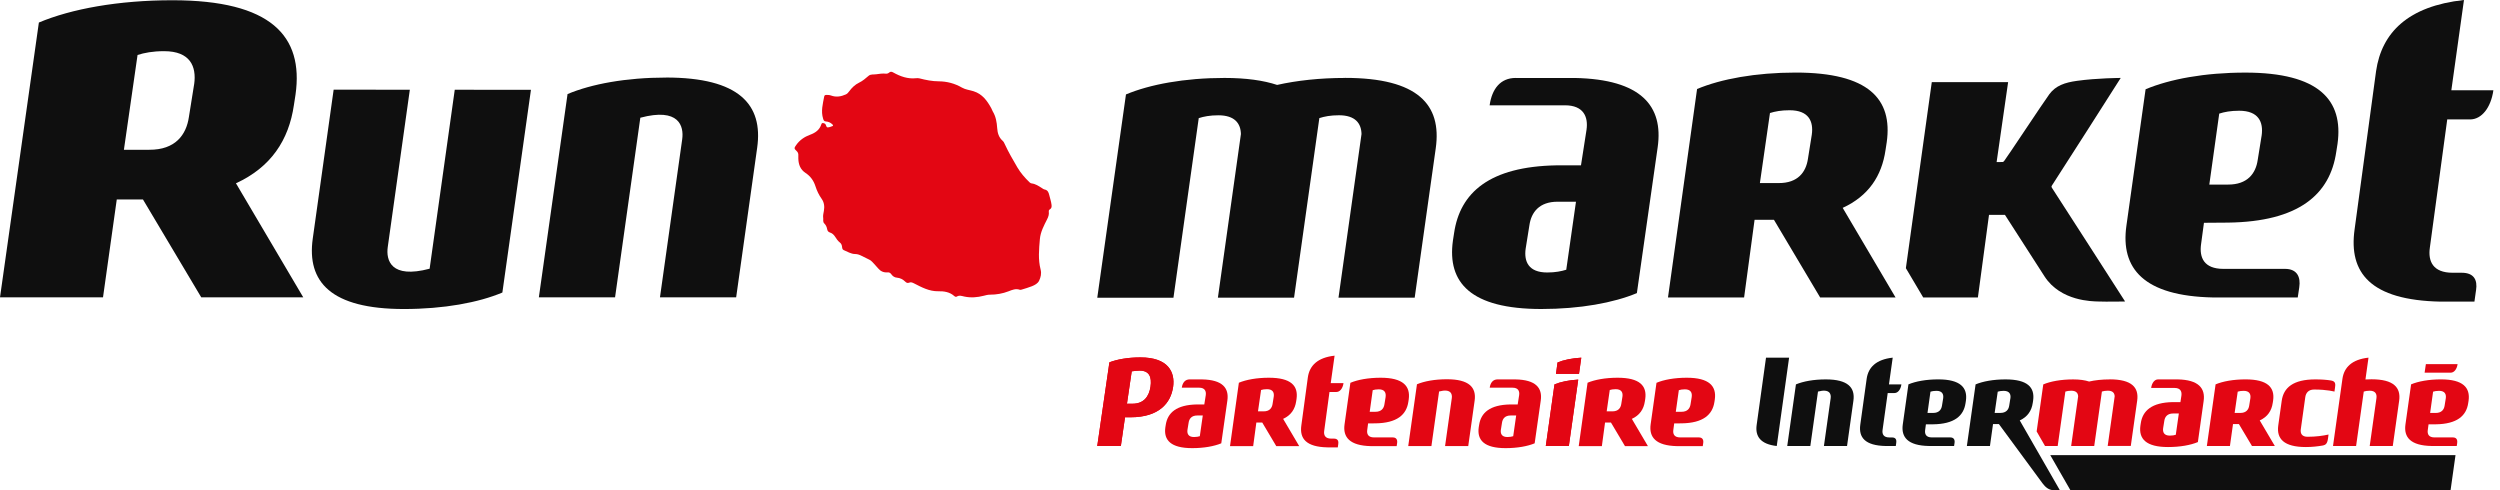 <svg xmlns="http://www.w3.org/2000/svg" width="153" height="30" viewBox="0 0 153 30" fill="none"><path d="M125.586 11.505C125.54 11.44 125.54 11.405 125.586 11.34C125.719 11.153 129.794 4.77 129.788 4.77C129.788 4.77 128.346 4.775 127.109 4.948C126.367 5.051 125.811 5.239 125.42 5.766C125.064 6.25 122.811 9.658 122.667 9.834C122.641 9.866 122.606 9.91 122.572 9.913C122.469 9.924 122.193 9.917 122.193 9.917L122.897 5.028H118.225L116.639 16.412L117.702 18.206H121.047L121.727 13.151H122.704C122.704 13.151 125.039 16.783 125.122 16.911C126.113 18.452 128.089 18.438 128.385 18.451C128.929 18.473 130.056 18.451 130.056 18.451C130.056 18.451 125.702 11.674 125.586 11.507V11.505Z" fill="#0F0F0F"></path><path d="M17.987 6.43L18.087 5.782C18.59 2.199 16.583 0.015 10.548 0.015C7.232 0.015 4.352 0.548 2.379 1.379L0 18.198H6.304L7.146 12.208H8.75L12.317 18.198H18.56L14.44 11.217C16.58 10.236 17.676 8.574 17.987 6.43ZM11.881 5.157L11.56 7.163C11.4 8.253 10.732 9.173 9.135 9.166H7.583L8.418 3.364C8.838 3.231 9.346 3.132 10.043 3.132C11.639 3.132 12.036 4.06 11.883 5.155" fill="#0F0F0F"></path><path d="M24.713 18.912C27.168 18.912 29.284 18.518 30.745 17.903L32.494 5.496L27.831 5.493L26.293 16.445C23.921 17.077 23.617 15.928 23.731 15.114L25.082 5.491L20.419 5.488L19.142 14.593C18.766 17.253 20.249 18.91 24.715 18.912" fill="#0F0F0F"></path><path d="M40.764 4.747C38.309 4.747 36.194 5.142 34.734 5.756L32.978 18.196H37.642L39.188 7.205C41.56 6.573 41.864 7.718 41.75 8.528L40.39 18.196H45.053L46.339 9.043C46.713 6.393 45.229 4.745 40.764 4.745" fill="#0F0F0F"></path><path d="M82.32 4.77C80.774 4.77 79.36 4.928 78.159 5.197C77.33 4.923 76.267 4.77 74.939 4.77C72.486 4.77 70.367 5.167 68.909 5.779L67.153 18.221H71.815L73.363 7.23C73.67 7.13 74.048 7.056 74.565 7.056C75.568 7.056 75.93 7.557 75.944 8.205L74.535 18.219H79.196L80.744 7.228C81.052 7.128 81.431 7.054 81.946 7.054C82.949 7.054 83.311 7.555 83.325 8.204L81.916 18.217H86.579L87.869 9.065C88.24 6.415 86.788 4.767 82.319 4.767" fill="#0F0F0F"></path><path d="M137.412 4.443C134.927 4.443 132.786 4.842 131.31 5.464L130.136 13.816C129.767 16.428 131.19 18.122 135.448 18.205H140.622L140.715 17.581C140.81 16.957 140.585 16.455 139.845 16.455H136.073C134.88 16.455 134.59 15.761 134.706 14.94L134.882 13.635L136.352 13.624C140.682 13.568 142.601 11.904 142.98 9.291L143.057 8.801C143.426 6.128 141.924 4.443 137.414 4.443M138.412 8.295L138.171 9.794C138.052 10.609 137.552 11.301 136.354 11.296H135.21L135.817 6.953C136.128 6.852 136.514 6.777 137.036 6.777C138.227 6.777 138.528 7.471 138.413 8.295" fill="#0F0F0F"></path><path d="M111.395 18.206H116.009L112.773 12.721C114.354 11.995 115.164 10.769 115.394 9.184L115.468 8.704C115.839 6.056 114.356 4.441 109.896 4.441C107.445 4.441 105.318 4.835 103.861 5.448L102.081 18.204H106.739L107.38 13.452H108.566L111.393 18.204L111.395 18.206ZM108.322 6.917C108.631 6.819 109.007 6.747 109.522 6.747C110.701 6.747 110.995 7.432 110.882 8.242L110.645 9.725C110.525 10.53 110.034 11.21 108.853 11.204H107.705L108.322 6.917Z" fill="#0F0F0F"></path><path d="M151.535 17.76C151.632 17.128 151.403 16.692 150.657 16.692H150.098C148.894 16.692 148.59 15.988 148.706 15.162L149.771 7.309H151.168C151.874 7.309 152.445 6.589 152.595 5.524H150.022L150.795 0C147.373 0.372 145.754 1.998 145.415 4.359L144.101 14.042C143.73 16.689 145.06 18.377 149.369 18.46H151.435L151.533 17.762L151.535 17.76Z" fill="#0F0F0F"></path><path d="M137.82 27.296H139.22L138.296 25.73C138.776 25.511 139.022 25.138 139.092 24.657L139.115 24.511C139.227 23.708 138.778 23.218 137.425 23.218C136.681 23.218 136.035 23.337 135.594 23.523L135.06 27.294H136.472L136.66 25.952H137.02L137.82 27.294V27.296ZM136.947 23.97C137.04 23.94 137.154 23.919 137.31 23.919C137.667 23.919 137.757 24.126 137.723 24.372L137.651 24.822C137.616 25.066 137.465 25.272 137.108 25.272H136.76L136.948 23.971L136.947 23.97Z" fill="#E30613"></path><path d="M119.618 27.108C119.646 26.922 119.58 26.77 119.358 26.77H118.229C117.872 26.77 117.784 26.563 117.819 26.317L117.865 25.971L118.306 25.968C119.603 25.952 120.177 25.453 120.291 24.671L120.314 24.523C120.425 23.722 119.975 23.218 118.624 23.218C117.879 23.218 117.238 23.337 116.796 23.523L116.45 25.98C116.34 26.762 116.767 27.27 118.04 27.294H119.59L119.618 27.108ZM118.923 24.372L118.85 24.822C118.815 25.066 118.664 25.273 118.306 25.272H117.963L118.144 23.971C118.237 23.942 118.353 23.919 118.51 23.919C118.866 23.919 118.956 24.126 118.923 24.374" fill="#0F0F0F"></path><path d="M116.05 27.089C116.078 26.901 116.011 26.772 115.79 26.772H115.625C115.268 26.772 115.179 26.563 115.212 26.319L115.528 24.054H115.943C116.152 24.054 116.321 23.84 116.366 23.525H115.604L115.834 21.888C114.82 21.998 114.34 22.48 114.24 23.179L113.85 25.987C113.741 26.771 114.135 27.271 115.411 27.296H116.022L116.052 27.089H116.05Z" fill="#0F0F0F"></path><path d="M149.975 30H126.708L125.477 27.855H150.277L149.975 30Z" fill="#0F0F0F"></path><path d="M124.427 24.512C124.54 23.709 124.09 23.219 122.737 23.219C121.994 23.219 121.349 23.339 120.906 23.525L120.372 27.296H121.785L121.973 25.953H122.333L125.005 29.583C125.181 29.822 125.403 30 125.685 30H126.063L123.609 25.73C124.088 25.51 124.334 25.138 124.405 24.657L124.427 24.511V24.512ZM123.036 24.372L122.964 24.822C122.929 25.066 122.779 25.271 122.421 25.271H122.073L122.261 23.971C122.354 23.941 122.468 23.92 122.625 23.92C122.983 23.92 123.071 24.128 123.038 24.374" fill="#0F0F0F"></path><path d="M109.493 21.888H108.08L107.507 26.012C107.409 26.713 107.753 27.185 108.737 27.296L109.493 21.888Z" fill="#0F0F0F"></path><path d="M150.379 27.108C150.407 26.922 150.341 26.77 150.119 26.77H148.989C148.633 26.77 148.545 26.563 148.58 26.317L148.627 25.971L149.069 25.968C150.365 25.952 150.94 25.453 151.054 24.671L151.077 24.523C151.188 23.722 150.738 23.218 149.387 23.218C148.642 23.218 148 23.337 147.559 23.523L147.213 25.98C147.102 26.762 147.529 27.27 148.803 27.294H150.353L150.381 27.108H150.379ZM149.683 24.372L149.611 24.822C149.576 25.066 149.425 25.273 149.067 25.272H148.724L148.905 23.971C148.998 23.942 149.114 23.919 149.271 23.919C149.627 23.919 149.717 24.126 149.683 24.374" fill="#E30613"></path><path d="M150.405 22.285H148.463L148.386 22.808H149.981C150.19 22.808 150.359 22.599 150.405 22.285Z" fill="#E30613"></path><path d="M145.14 23.212C145.008 23.212 144.89 23.218 144.766 23.223L144.952 21.888C143.938 21.998 143.459 22.48 143.358 23.179L142.78 27.296H144.193L144.662 23.965C144.755 23.935 144.869 23.912 145.026 23.912C145.382 23.912 145.472 24.119 145.439 24.365L145.026 27.296H146.438L146.829 24.521C146.941 23.718 146.493 23.212 145.138 23.212" fill="#E30613"></path><path d="M132.073 23.219C131.862 23.219 131.695 23.427 131.65 23.743H133.091C133.447 23.743 133.537 23.964 133.503 24.21L133.442 24.609H132.973C131.695 24.632 131.128 25.129 131.015 25.906L130.993 26.052C130.882 26.853 131.332 27.359 132.683 27.359C133.426 27.359 134.067 27.241 134.51 27.055L134.863 24.542C134.974 23.759 134.552 23.244 133.277 23.219H132.071H132.073ZM133.161 26.607C133.068 26.637 132.954 26.66 132.795 26.66C132.439 26.66 132.349 26.45 132.384 26.204L132.456 25.755C132.491 25.51 132.643 25.303 132.999 25.305H133.345L133.159 26.605L133.161 26.607Z" fill="#E30613"></path><path d="M129.114 23.22C128.645 23.22 128.216 23.267 127.853 23.35C127.601 23.267 127.28 23.22 126.876 23.22C126.133 23.22 125.489 23.339 125.048 23.526L124.643 26.405L125.156 27.296H125.931L126.4 23.965C126.493 23.935 126.607 23.912 126.763 23.912C127.067 23.912 127.176 24.063 127.182 24.26L126.755 27.294H128.167L128.636 23.963C128.729 23.933 128.844 23.91 129 23.91C129.304 23.91 129.413 24.061 129.418 24.258L128.991 27.293H130.404L130.796 24.518C130.908 23.715 130.469 23.216 129.114 23.216" fill="#E30613"></path><path d="M111.624 27.296L112.037 24.365C112.072 24.119 111.979 23.773 111.261 23.964L110.792 27.296H109.379L109.911 23.525C110.354 23.339 110.995 23.219 111.739 23.219C113.092 23.219 113.541 23.718 113.429 24.521L113.039 27.296H111.626H111.624Z" fill="#0F0F0F"></path><path d="M142.868 23.966L142.903 23.725C142.931 23.518 142.952 23.34 142.669 23.288C142.395 23.242 142.075 23.219 141.696 23.219C140.345 23.219 139.754 23.724 139.642 24.525L139.429 26.044C139.318 26.846 139.768 27.359 141.119 27.359C141.502 27.359 141.857 27.318 142.174 27.262C142.327 27.225 142.43 27.157 142.474 26.835L142.506 26.593C142.165 26.67 141.736 26.73 141.221 26.73C140.87 26.73 140.775 26.522 140.808 26.276L141.084 24.302C141.119 24.055 141.272 23.839 141.624 23.839C142.43 23.839 142.866 23.966 142.866 23.966" fill="#E30613"></path><path d="M92.764 4.77C91.828 4.77 91.309 5.434 91.165 6.445H95.777C96.919 6.445 97.208 7.156 97.095 7.942L96.756 10.119H95.254C91.165 10.192 89.352 11.781 88.99 14.265L88.918 14.729C88.563 17.293 90.002 18.911 94.328 18.911C96.707 18.911 98.759 18.531 100.177 17.938L101.451 9.003C101.804 6.497 100.456 4.851 96.377 4.772H92.764V4.77ZM95.856 16.507C95.556 16.6 95.191 16.676 94.688 16.676C93.546 16.676 93.261 16.006 93.37 15.221L93.6 13.784C93.713 13 94.194 12.339 95.34 12.345H96.45L95.855 16.507H95.856Z" fill="#0F0F0F"></path><path fill-rule="evenodd" clip-rule="evenodd" d="M50.376 13.32C50.362 13.178 50.397 13.042 50.422 12.905C50.469 12.642 50.443 12.39 50.283 12.165C50.116 11.932 49.995 11.675 49.907 11.403C49.796 11.055 49.6 10.781 49.292 10.579C48.986 10.379 48.87 10.071 48.858 9.718C48.856 9.656 48.853 9.593 48.858 9.532C48.867 9.412 48.842 9.321 48.744 9.233C48.587 9.094 48.603 9.05 48.723 8.882C48.939 8.572 49.231 8.374 49.578 8.247C49.897 8.131 50.157 7.952 50.266 7.609C50.279 7.564 50.306 7.523 50.366 7.532C50.434 7.541 50.496 7.557 50.533 7.627C50.566 7.688 50.575 7.796 50.65 7.796C50.749 7.796 50.852 7.755 50.946 7.718C51.016 7.69 50.972 7.641 50.938 7.609C50.831 7.502 50.696 7.444 50.552 7.435C50.431 7.428 50.408 7.367 50.376 7.267C50.23 6.803 50.357 6.358 50.441 5.909C50.453 5.84 50.492 5.814 50.557 5.81C50.661 5.807 50.764 5.81 50.863 5.847C51.174 5.961 51.473 5.91 51.764 5.779C51.854 5.738 51.914 5.668 51.968 5.592C52.13 5.371 52.332 5.176 52.569 5.063C52.801 4.953 52.975 4.795 53.163 4.636C53.291 4.528 53.472 4.57 53.627 4.545C53.82 4.515 54.015 4.489 54.214 4.508C54.291 4.515 54.358 4.492 54.414 4.443C54.498 4.369 54.576 4.383 54.667 4.436C55.103 4.679 55.558 4.844 56.071 4.786C56.136 4.779 56.208 4.781 56.271 4.796C56.661 4.897 57.048 4.976 57.457 4.977C57.958 4.981 58.434 5.107 58.877 5.364C59.089 5.487 59.348 5.508 59.583 5.584C60.124 5.756 60.413 6.165 60.666 6.622C60.701 6.685 60.72 6.757 60.757 6.819C60.947 7.133 61.005 7.483 61.028 7.841C61.047 8.138 61.128 8.411 61.361 8.616C61.43 8.676 61.463 8.759 61.5 8.838C61.723 9.321 61.994 9.783 62.261 10.242C62.458 10.579 62.725 10.886 63.013 11.162C63.045 11.192 63.092 11.222 63.134 11.225C63.37 11.252 63.558 11.38 63.751 11.501C63.807 11.538 63.865 11.584 63.927 11.596C64.118 11.633 64.173 11.767 64.213 11.934C64.262 12.134 64.329 12.329 64.355 12.538C64.369 12.656 64.355 12.747 64.259 12.807C64.194 12.847 64.178 12.891 64.187 12.96C64.208 13.125 64.159 13.272 64.083 13.42C63.888 13.807 63.679 14.191 63.64 14.634C63.586 15.258 63.526 15.882 63.686 16.498C63.749 16.743 63.693 16.966 63.596 17.175C63.514 17.351 63.329 17.445 63.154 17.517C62.948 17.602 62.732 17.658 62.521 17.725C62.488 17.735 62.445 17.746 62.416 17.735C62.168 17.644 61.941 17.742 61.725 17.827C61.358 17.969 60.98 18.034 60.59 18.034C60.456 18.034 60.332 18.067 60.202 18.101C59.815 18.201 59.418 18.234 59.021 18.15C58.866 18.117 58.713 18.052 58.557 18.15C58.495 18.189 58.432 18.146 58.387 18.106C58.111 17.864 57.761 17.818 57.427 17.825C56.868 17.835 56.412 17.584 55.943 17.345C55.841 17.293 55.749 17.25 55.637 17.3C55.542 17.342 55.466 17.301 55.4 17.236C55.259 17.098 55.094 17.01 54.894 16.994C54.742 16.982 54.63 16.901 54.547 16.783C54.488 16.697 54.416 16.66 54.312 16.669C54.078 16.688 53.892 16.604 53.741 16.423C53.625 16.284 53.497 16.156 53.376 16.022C53.326 15.968 53.27 15.924 53.203 15.892C53.05 15.818 52.896 15.745 52.745 15.665C52.615 15.599 52.485 15.546 52.334 15.546C52.077 15.544 51.864 15.399 51.636 15.307C51.545 15.27 51.543 15.175 51.532 15.095C51.52 14.986 51.48 14.901 51.39 14.833C51.269 14.741 51.191 14.61 51.107 14.485C51.03 14.369 50.938 14.276 50.803 14.233C50.698 14.202 50.64 14.135 50.622 14.026C50.599 13.891 50.543 13.771 50.445 13.673C50.343 13.573 50.397 13.438 50.38 13.318L50.376 13.32Z" fill="#E30613"></path><path d="M94.603 27.296H96.014L96.589 23.23C96.004 23.264 95.501 23.371 95.134 23.525L94.602 27.296H94.603Z" fill="#E30613"></path><path d="M95.32 22.183L95.226 22.88H96.636L96.775 21.889C96.19 21.922 95.688 22.03 95.32 22.183Z" fill="#E30613"></path><path d="M71.795 23.683C71.925 22.773 71.498 21.873 69.794 21.873C69.024 21.873 68.376 21.991 67.895 22.174L67.151 27.296H68.597L68.852 25.537H69.193C70.941 25.537 71.656 24.653 71.793 23.683M70.412 23.655C70.323 24.279 69.987 24.708 69.311 24.708H68.97L69.262 22.726C69.321 22.712 69.627 22.682 69.75 22.682C70.337 22.682 70.495 23.075 70.412 23.655Z" fill="#E30613"></path><path d="M88.552 23.21C87.805 23.21 87.162 23.33 86.718 23.518L86.184 27.301H87.602L88.072 23.959C88.795 23.767 88.886 24.115 88.851 24.361L88.438 27.301H89.856L90.248 24.518C90.362 23.711 89.91 23.21 88.552 23.21Z" fill="#E30613"></path><path d="M103.232 23.117C102.477 23.117 101.825 23.238 101.377 23.428L101.02 25.967C100.908 26.761 101.34 27.276 102.635 27.303H104.209L104.237 27.113C104.265 26.923 104.197 26.77 103.972 26.77H102.825C102.461 26.77 102.373 26.559 102.408 26.31L102.461 25.913L102.909 25.909C104.225 25.892 104.808 25.386 104.924 24.591L104.947 24.442C105.059 23.629 104.603 23.117 103.23 23.117M103.534 24.289L103.461 24.744C103.424 24.992 103.273 25.203 102.907 25.201H102.559L102.744 23.88C102.839 23.85 102.956 23.827 103.114 23.827C103.476 23.827 103.568 24.038 103.533 24.289" fill="#E30613"></path><path d="M84.499 23.117C83.743 23.117 83.091 23.238 82.643 23.428L82.287 25.967C82.174 26.761 82.606 27.276 83.901 27.303H85.476L85.504 27.113C85.532 26.923 85.463 26.77 85.239 26.77H84.091C83.727 26.77 83.639 26.559 83.675 26.31L83.727 25.913L84.175 25.909C85.492 25.892 86.075 25.386 86.191 24.591L86.214 24.442C86.326 23.629 85.869 23.117 84.497 23.117M84.801 24.289L84.727 24.744C84.69 24.992 84.539 25.203 84.174 25.201H83.826L84.01 23.88C84.105 23.85 84.223 23.827 84.381 23.827C84.743 23.827 84.834 24.038 84.799 24.289" fill="#E30613"></path><path d="M99.451 27.303H100.853L99.869 25.635C100.35 25.414 100.596 25.041 100.666 24.56L100.689 24.414C100.802 23.609 100.352 23.117 98.996 23.117C98.251 23.117 97.604 23.237 97.159 23.423L96.618 27.303H98.034L98.229 25.858H98.59L99.449 27.303H99.451ZM98.516 23.869C98.611 23.839 98.725 23.818 98.881 23.818C99.24 23.818 99.329 24.027 99.294 24.273L99.222 24.725C99.185 24.969 99.036 25.177 98.677 25.175H98.329L98.517 23.871L98.516 23.869Z" fill="#E30613"></path><path d="M78.11 27.303H79.512L78.528 25.635C79.009 25.414 79.255 25.041 79.326 24.56L79.348 24.414C79.461 23.609 79.011 23.117 77.655 23.117C76.91 23.117 76.263 23.237 75.819 23.423L75.277 27.303H76.694L76.889 25.858H77.249L78.108 27.303H78.11ZM77.175 23.869C77.27 23.839 77.384 23.818 77.54 23.818C77.899 23.818 77.989 24.027 77.953 24.273L77.881 24.725C77.844 24.969 77.695 25.177 77.337 25.175H76.989L77.177 23.871L77.175 23.869Z" fill="#E30613"></path><path d="M81.901 27.168C81.931 26.976 81.861 26.843 81.634 26.843H81.464C81.099 26.843 81.005 26.628 81.04 26.377L81.364 23.989H81.789C82.003 23.989 82.177 23.77 82.223 23.446H81.441L81.677 21.767C80.636 21.881 80.144 22.375 80.041 23.091L79.642 26.036C79.529 26.841 79.934 27.354 81.244 27.379H81.873L81.903 27.166L81.901 27.168Z" fill="#E30613"></path><path d="M91.656 23.218C91.372 23.218 91.213 23.42 91.17 23.727H92.572C92.92 23.727 93.006 23.944 92.972 24.183L92.883 24.752H92.426C91.182 24.775 90.632 25.258 90.521 26.013L90.498 26.154C90.389 26.934 90.827 27.426 92.143 27.426C92.867 27.426 93.491 27.31 93.921 27.131L94.295 24.506C94.403 23.743 93.993 23.242 92.753 23.22H91.654L91.656 23.218ZM92.609 26.695C92.517 26.723 92.407 26.746 92.254 26.746C91.906 26.746 91.82 26.542 91.853 26.303L91.923 25.866C91.959 25.627 92.104 25.427 92.452 25.428H92.79L92.609 26.693V26.695Z" fill="#E30613"></path><path d="M72.812 23.218C72.528 23.218 72.369 23.42 72.326 23.727H73.392C73.74 23.727 73.826 23.944 73.793 24.183L73.703 24.752H73.246C72.002 24.775 71.452 25.258 71.342 26.013L71.319 26.154C71.21 26.934 71.647 27.426 72.963 27.426C73.687 27.426 74.311 27.31 74.742 27.131L75.116 24.506C75.223 23.743 74.814 23.242 73.573 23.22H72.811L72.812 23.218ZM73.429 26.695C73.338 26.723 73.227 26.746 73.074 26.746C72.726 26.746 72.64 26.542 72.673 26.303L72.744 25.866C72.779 25.627 72.925 25.427 73.273 25.428H73.61L73.429 26.693V26.695Z" fill="#E30613"></path><path d="M94.603 27.296H96.014L96.589 23.23C96.004 23.264 95.501 23.371 95.134 23.525L94.602 27.296H94.603Z" fill="#E30613"></path><path d="M95.32 22.183L95.226 22.88H96.636L96.775 21.889C96.19 21.922 95.688 22.03 95.32 22.183Z" fill="#E30613"></path><path d="M71.795 23.683C71.925 22.773 71.498 21.873 69.794 21.873C69.024 21.873 68.376 21.991 67.895 22.174L67.151 27.296H68.597L68.852 25.537H69.193C70.941 25.537 71.656 24.653 71.793 23.683M70.412 23.655C70.323 24.279 69.987 24.708 69.311 24.708H68.97L69.262 22.726C69.321 22.712 69.627 22.682 69.75 22.682C70.337 22.682 70.495 23.075 70.412 23.655Z" fill="#E30613"></path></svg>